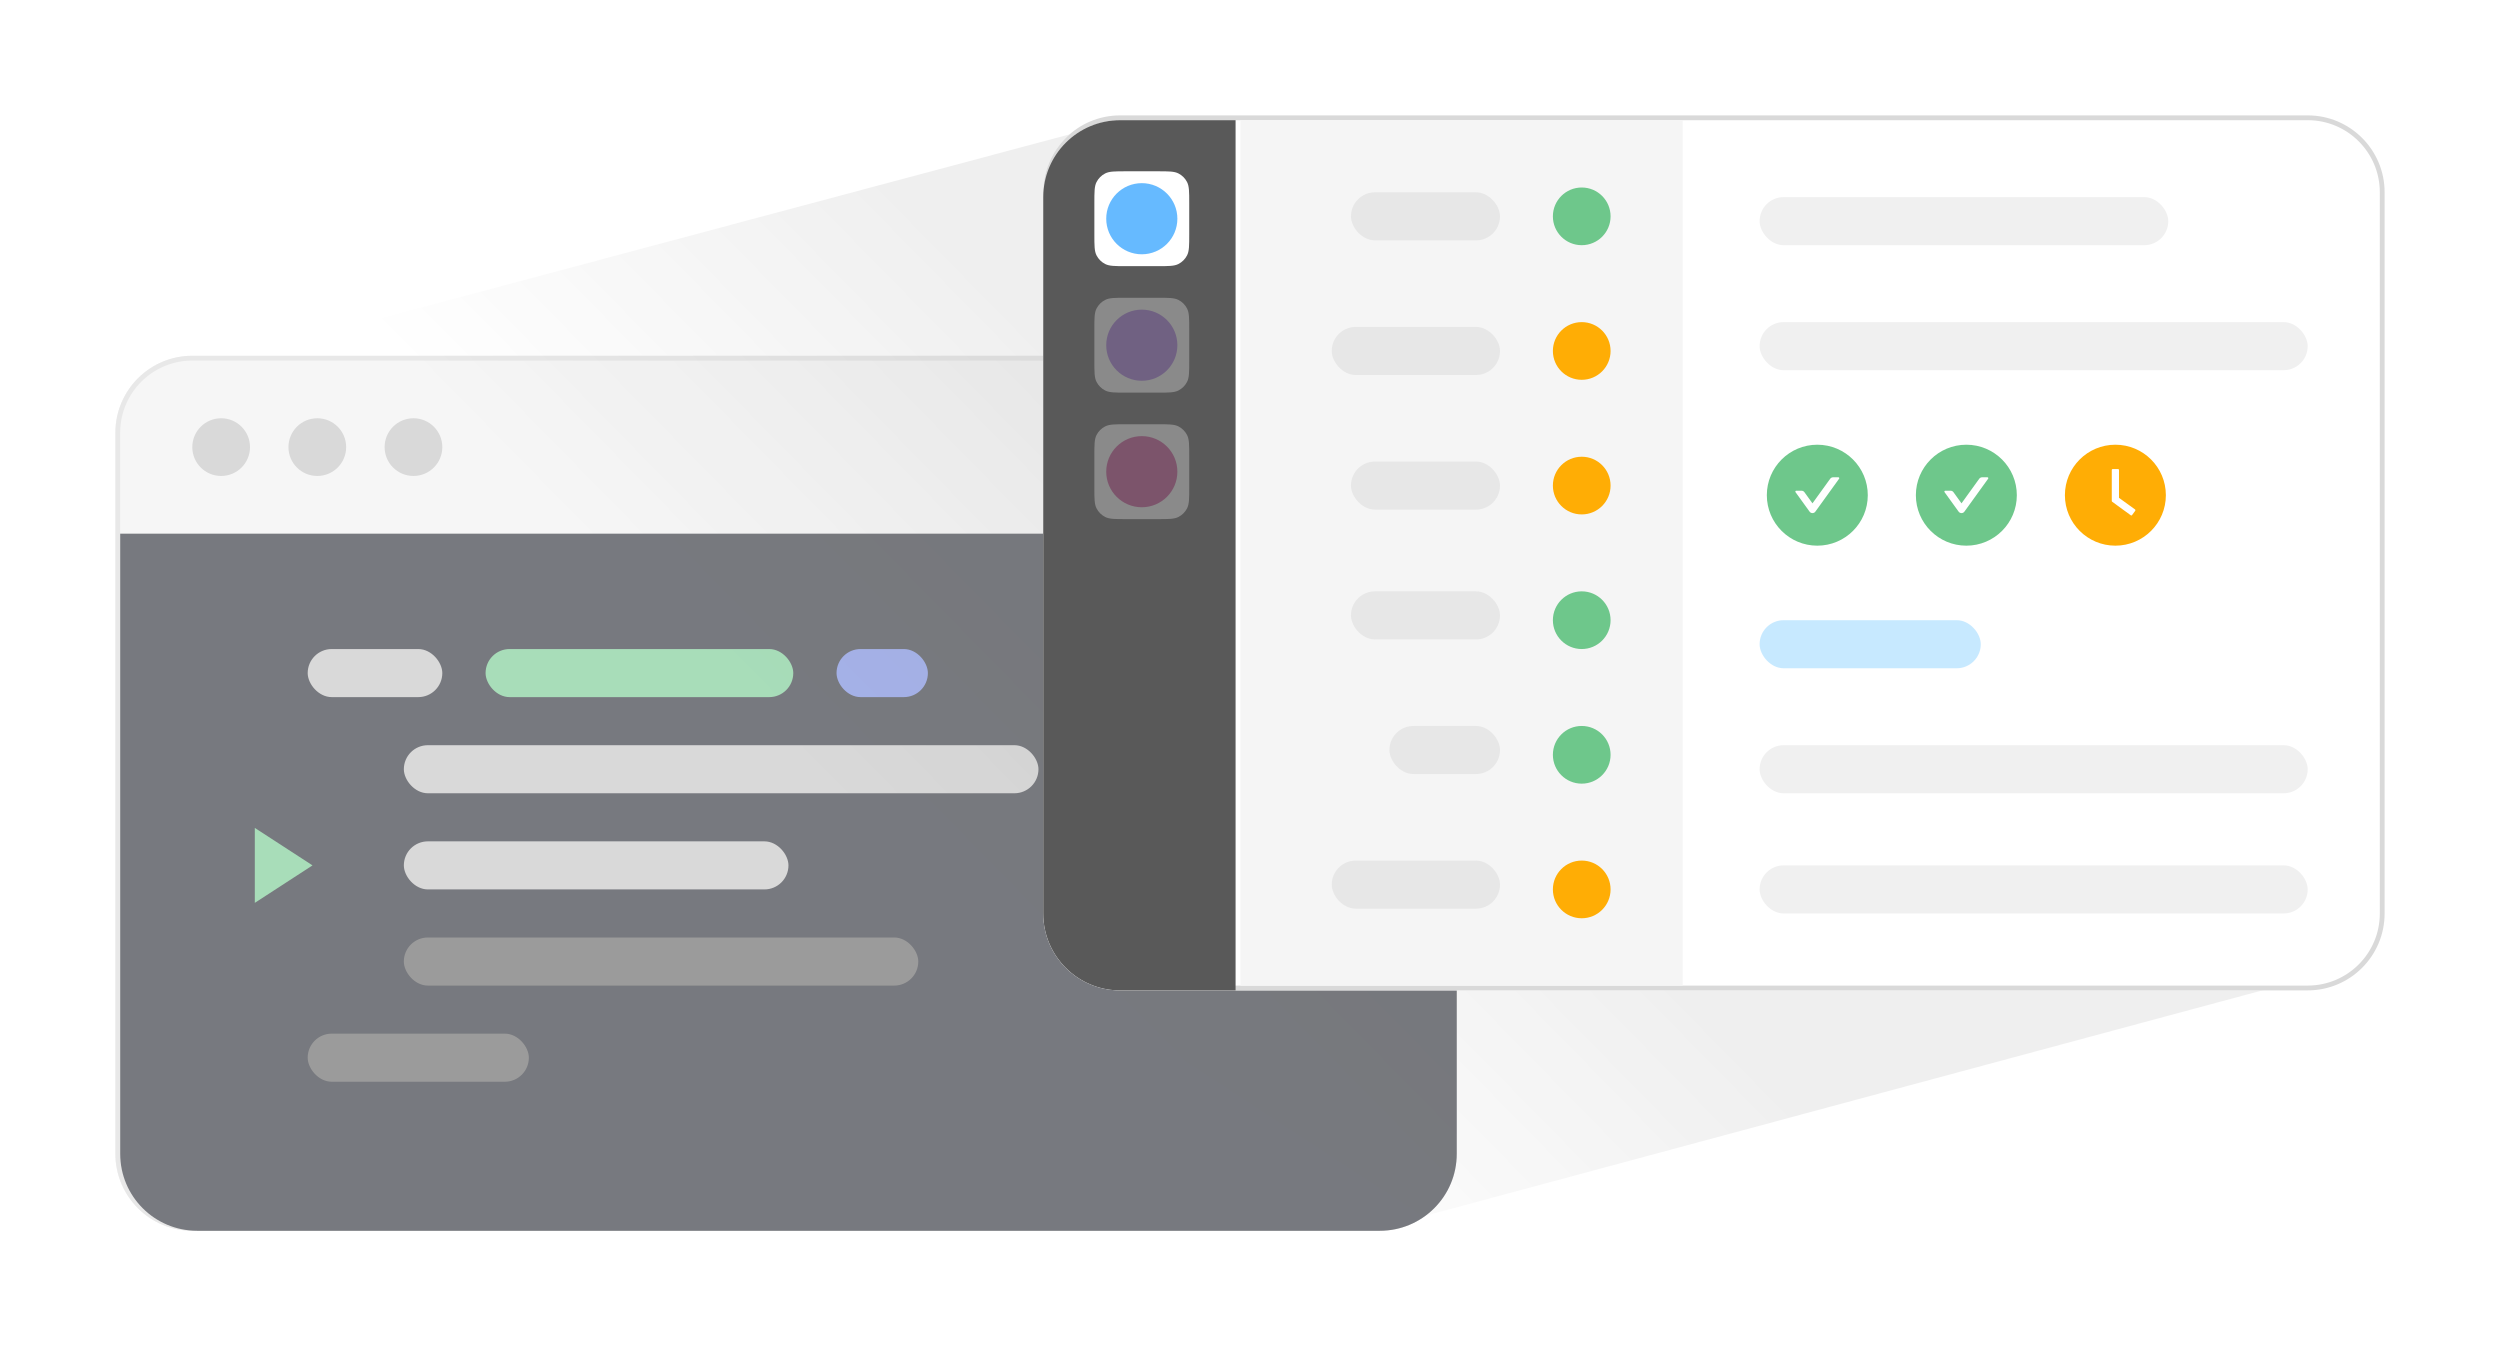 <svg width="520" height="280" viewBox="0 0 520 280" fill="none" xmlns="http://www.w3.org/2000/svg">
<g opacity="0.6">
<g filter="url(#filter0_d_2_1709)">
<path d="M24 90C24 81.163 31.163 74 40 74H287C295.837 74 303 81.163 303 90V240C303 248.837 295.837 256 287 256H40C31.163 256 24 248.837 24 240V90Z" fill="#F0F0F0"/>
<path d="M40 74.5H287C295.56 74.5 302.5 81.44 302.5 90V240C302.5 248.56 295.56 255.5 287 255.5H40C31.44 255.5 24.5 248.56 24.5 240V90C24.5 81.44 31.44 74.5 40 74.5Z" stroke="#D9D9D9"/>
</g>
<path d="M25 111H303V240C303 248.837 295.837 256 287 256H41C32.163 256 25 248.837 25 240V111Z" fill="#1D2029"/>
<mask id="mask0_2_1709" style="mask-type:alpha" maskUnits="userSpaceOnUse" x="25" y="111" width="278" height="145">
<path d="M25 111H303V240C303 248.837 295.837 256 287 256H41C32.163 256 25 248.837 25 240V111Z" fill="#1D2029"/>
</mask>
<g mask="url(#mask0_2_1709)">
<rect x="64" y="135" width="28" height="10" rx="5" fill="#BFBFBF"/>
<rect x="101" y="135" width="64" height="10" rx="5" fill="#6EC78B"/>
<rect x="174" y="135" width="19" height="10" rx="5" fill="#6A7FDB"/>
<rect x="84" y="155" width="132" height="10" rx="5" fill="#BFBFBF"/>
<rect x="84" y="195" width="107" height="10" rx="5" fill="#595959"/>
<rect x="84" y="175" width="80" height="10" rx="5" fill="#BFBFBF"/>
<rect x="64" y="215" width="46" height="10" rx="5" fill="#595959"/>
<path d="M65 180L53 187.794L53 172.206L65 180Z" fill="#6EC78B"/>
</g>
<circle cx="46" cy="93" r="6" fill="#BFBFBF"/>
<circle cx="66" cy="93" r="6" fill="#BFBFBF"/>
<circle cx="86" cy="93" r="6" fill="#BFBFBF"/>
<path d="M226 27L29.5 79.5L296 253L491 200.5L226 27Z" fill="url(#paint0_linear_2_1709)" fill-opacity="0.1"/>
</g>
<g filter="url(#filter1_d_2_1709)">
<path d="M217 40C217 31.163 224.163 24 233 24H480C488.837 24 496 31.163 496 40V190C496 198.837 488.837 206 480 206H233C224.163 206 217 198.837 217 190V40Z" fill="white"/>
<path d="M233 24.5H480C488.56 24.5 495.5 31.44 495.5 40V190C495.5 198.56 488.56 205.5 480 205.5H233C224.44 205.5 217.5 198.56 217.5 190V40C217.5 31.44 224.44 24.5 233 24.5Z" stroke="#D9D9D9"/>
</g>
<path d="M217 41C217 32.163 224.163 25 233 25H257V206H233C224.163 206 217 198.837 217 190V41Z" fill="#595959"/>
<path d="M227.628 42.205C227.628 39.903 227.628 38.752 228.076 37.873C228.47 37.099 229.099 36.471 229.873 36.076C230.752 35.628 231.903 35.628 234.205 35.628H240.782C243.085 35.628 244.236 35.628 245.115 36.076C245.888 36.471 246.517 37.099 246.911 37.873C247.359 38.752 247.359 39.903 247.359 42.205V48.782C247.359 51.085 247.359 52.236 246.911 53.115C246.517 53.889 245.888 54.517 245.115 54.912C244.236 55.36 243.085 55.36 240.782 55.36H234.205C231.903 55.36 230.752 55.36 229.873 54.912C229.099 54.517 228.47 53.889 228.076 53.115C227.628 52.236 227.628 51.085 227.628 48.782V42.205Z" fill="white"/>
<g opacity="0.8">
<path d="M244.893 45.494C244.893 49.581 241.58 52.893 237.494 52.893C233.407 52.893 230.095 49.581 230.095 45.494C230.095 41.407 233.407 38.095 237.494 38.095C241.58 38.095 244.893 41.407 244.893 45.494Z" fill="#40A9FF"/>
</g>
<g opacity="0.3">
<path d="M227.628 68.514C227.628 66.212 227.628 65.061 228.076 64.181C228.47 63.408 229.099 62.779 229.873 62.385C230.752 61.937 231.903 61.937 234.205 61.937H240.782C243.085 61.937 244.236 61.937 245.115 62.385C245.888 62.779 246.517 63.408 246.911 64.181C247.359 65.061 247.359 66.212 247.359 68.514V75.091C247.359 77.393 247.359 78.544 246.911 79.424C246.517 80.197 245.888 80.826 245.115 81.22C244.236 81.668 243.085 81.668 240.782 81.668H234.205C231.903 81.668 230.752 81.668 229.873 81.22C229.099 80.826 228.47 80.197 228.076 79.424C227.628 78.544 227.628 77.393 227.628 75.091V68.514Z" fill="white"/>
<circle opacity="0.8" cx="237.494" cy="71.802" r="7.399" fill="#9254DE"/>
</g>
<g opacity="0.3">
<path d="M227.628 94.822C227.628 92.52 227.628 91.369 228.076 90.49C228.47 89.716 229.099 89.087 229.873 88.693C230.752 88.245 231.903 88.245 234.205 88.245H240.782C243.085 88.245 244.236 88.245 245.115 88.693C245.888 89.087 246.517 89.716 246.911 90.49C247.359 91.369 247.359 92.52 247.359 94.822V101.399C247.359 103.701 247.359 104.853 246.911 105.732C246.517 106.505 245.888 107.134 245.115 107.528C244.236 107.976 243.085 107.976 240.782 107.976H234.205C231.903 107.976 230.752 107.976 229.873 107.528C229.099 107.134 228.47 106.505 228.076 105.732C227.628 104.853 227.628 103.701 227.628 101.399V94.822Z" fill="white"/>
<circle opacity="0.8" cx="237.494" cy="98.111" r="7.399" fill="#C41D7F"/>
</g>
<rect x="258" y="25" width="92" height="180" fill="#F5F5F5"/>
<rect x="281" y="40" width="31" height="10" rx="5" fill="#C4C4C4" fill-opacity="0.3"/>
<rect x="277" y="68" width="35" height="10" rx="5" fill="#C4C4C4" fill-opacity="0.3"/>
<rect x="281" y="96" width="31" height="10" rx="5" fill="#C4C4C4" fill-opacity="0.3"/>
<rect x="281" y="123" width="31" height="10" rx="5" fill="#C4C4C4" fill-opacity="0.3"/>
<rect x="289" y="151" width="23" height="10" rx="5" fill="#C4C4C4" fill-opacity="0.3"/>
<rect x="277" y="179" width="35" height="10" rx="5" fill="#C4C4C4" fill-opacity="0.3"/>
<circle cx="329" cy="157" r="6" fill="#6EC78B"/>
<circle cx="329" cy="101" r="6" fill="#FFAD05"/>
<circle cx="329" cy="185" r="6" fill="#FFAD05"/>
<circle cx="329" cy="73" r="6" fill="#FFAD05"/>
<circle cx="329" cy="45" r="6" fill="#6EC78B"/>
<circle cx="329" cy="129" r="6" fill="#6EC78B"/>
<rect x="366" y="41" width="85" height="10" rx="5" fill="#F0F0F0"/>
<rect x="366" y="67" width="114" height="10" rx="5" fill="#F0F0F0"/>
<rect opacity="0.5" x="366" y="129" width="46" height="10" rx="5" fill="#91D5FF"/>
<rect x="366" y="155" width="114" height="10" rx="5" fill="#F0F0F0"/>
<rect x="366" y="180" width="114" height="10" rx="5" fill="#F0F0F0"/>
<path d="M440 92.5C434.202 92.5 429.5 97.202 429.5 103C429.5 108.799 434.202 113.5 440 113.5C445.798 113.5 450.5 108.799 450.5 103C450.5 97.202 445.798 92.5 440 92.5ZM444.137 106.227L443.466 107.142C443.452 107.161 443.433 107.178 443.412 107.191C443.391 107.204 443.368 107.212 443.343 107.216C443.319 107.22 443.294 107.219 443.27 107.213C443.246 107.207 443.224 107.196 443.204 107.181L439.327 104.355C439.303 104.337 439.284 104.315 439.27 104.288C439.257 104.262 439.25 104.232 439.25 104.202V97.75C439.25 97.647 439.334 97.563 439.438 97.563H440.565C440.668 97.563 440.752 97.647 440.752 97.75V103.551L444.095 105.967C444.179 106.026 444.198 106.143 444.137 106.227Z" fill="#FFAD05"/>
<path d="M378 92.5C372.202 92.5 367.5 97.202 367.5 103C367.5 108.799 372.202 113.5 378 113.5C383.798 113.5 388.5 108.799 388.5 103C388.5 97.202 383.798 92.5 378 92.5ZM382.535 99.571L377.599 106.415C377.53 106.511 377.439 106.59 377.334 106.644C377.229 106.698 377.112 106.726 376.993 106.726C376.875 106.726 376.758 106.698 376.653 106.644C376.547 106.59 376.456 106.511 376.388 106.415L373.465 102.365C373.376 102.241 373.465 102.067 373.617 102.067H374.716C374.955 102.067 375.183 102.182 375.323 102.379L376.992 104.695L380.677 99.585C380.817 99.391 381.042 99.274 381.284 99.274H382.383C382.535 99.274 382.624 99.447 382.535 99.571V99.571Z" fill="#6EC78B"/>
<path d="M409 92.5C403.202 92.5 398.5 97.202 398.5 103C398.5 108.799 403.202 113.5 409 113.5C414.798 113.5 419.5 108.799 419.5 103C419.5 97.202 414.798 92.5 409 92.5ZM413.535 99.571L408.599 106.415C408.53 106.511 408.439 106.59 408.334 106.644C408.229 106.698 408.112 106.726 407.993 106.726C407.875 106.726 407.758 106.698 407.653 106.644C407.547 106.59 407.456 106.511 407.388 106.415L404.465 102.365C404.376 102.241 404.465 102.067 404.617 102.067H405.716C405.955 102.067 406.183 102.182 406.323 102.379L407.992 104.695L411.677 99.585C411.817 99.391 412.042 99.274 412.284 99.274H413.383C413.535 99.274 413.624 99.447 413.535 99.571V99.571Z" fill="#6EC78B"/>
<defs>
<filter id="filter0_d_2_1709" x="14" y="64" width="299" height="202" filterUnits="userSpaceOnUse" color-interpolation-filters="sRGB">
<feFlood flood-opacity="0" result="BackgroundImageFix"/>
<feColorMatrix in="SourceAlpha" type="matrix" values="0 0 0 0 0 0 0 0 0 0 0 0 0 0 0 0 0 0 127 0" result="hardAlpha"/>
<feOffset/>
<feGaussianBlur stdDeviation="5"/>
<feComposite in2="hardAlpha" operator="out"/>
<feColorMatrix type="matrix" values="0 0 0 0 0 0 0 0 0 0 0 0 0 0 0 0 0 0 0.12 0"/>
<feBlend mode="normal" in2="BackgroundImageFix" result="effect1_dropShadow_2_1709"/>
<feBlend mode="normal" in="SourceGraphic" in2="effect1_dropShadow_2_1709" result="shape"/>
</filter>
<filter id="filter1_d_2_1709" x="207" y="14" width="299" height="202" filterUnits="userSpaceOnUse" color-interpolation-filters="sRGB">
<feFlood flood-opacity="0" result="BackgroundImageFix"/>
<feColorMatrix in="SourceAlpha" type="matrix" values="0 0 0 0 0 0 0 0 0 0 0 0 0 0 0 0 0 0 127 0" result="hardAlpha"/>
<feOffset/>
<feGaussianBlur stdDeviation="5"/>
<feComposite in2="hardAlpha" operator="out"/>
<feColorMatrix type="matrix" values="0 0 0 0 0 0 0 0 0 0 0 0 0 0 0 0 0 0 0.12 0"/>
<feBlend mode="normal" in2="BackgroundImageFix" result="effect1_dropShadow_2_1709"/>
<feBlend mode="normal" in="SourceGraphic" in2="effect1_dropShadow_2_1709" result="shape"/>
</filter>
<linearGradient id="paint0_linear_2_1709" x1="327.5" y1="187" x2="260.25" y2="253" gradientUnits="userSpaceOnUse">
<stop/>
<stop offset="1" stop-opacity="0"/>
</linearGradient>
</defs>
</svg>

